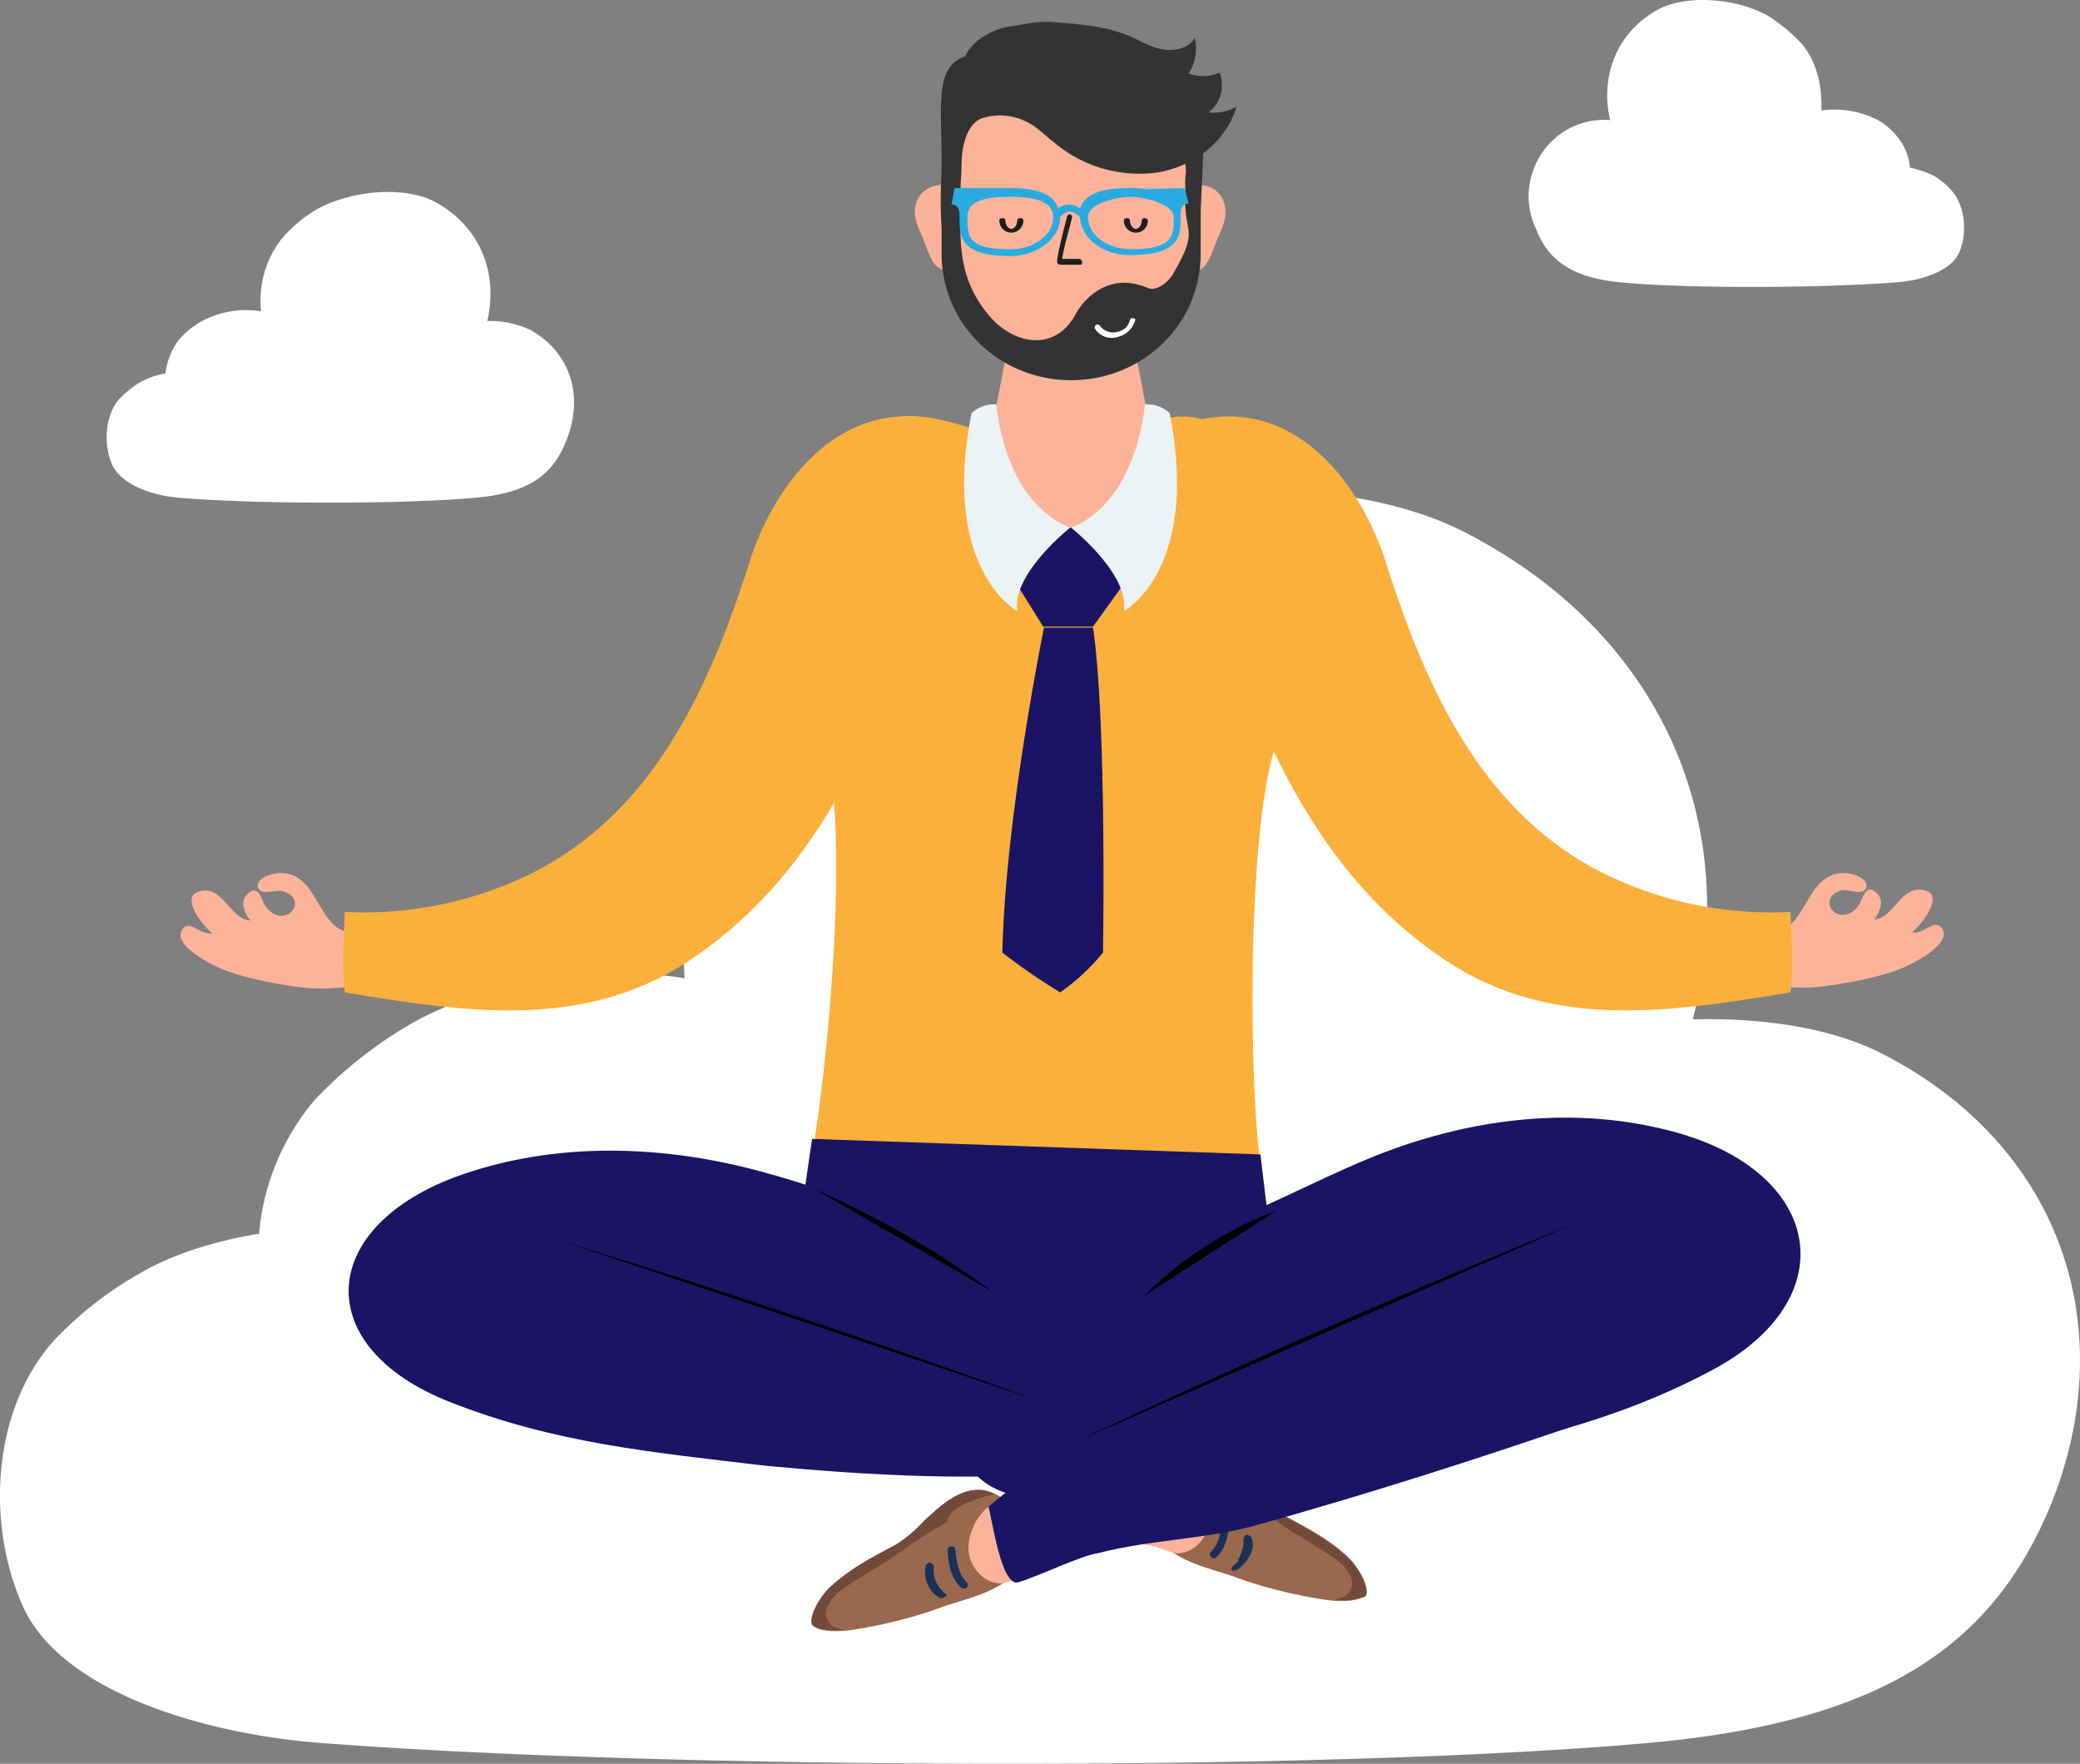 <svg id="bonhomme_nuage" xmlns="http://www.w3.org/2000/svg" width="367.683" height="311.752" viewBox="0 0 367.683 311.752">
  <rect x="0" y="0" width="367.683" height="311.752" fill="#808080" stroke="none"/>
  <path id="Tracé_1792" data-name="Tracé 1792" d="M160.4,67.1" transform="translate(11.68 -57.518)" fill="#0e1c41"/>
  <path id="Tracé_1793" data-name="Tracé 1793" d="M395.568,211.782c-8.806-4.577-20.958-6.471-33.638-6.156,8.63-33.777-4.755-67.713-40.155-86.022-24.128-12.469-68.157-9.155-95.28,6a115.248,115.248,0,0,0-26.77,20.993c-12.328,14.048-16.907,33.3-16.027,51.771-15.322-2.525-34.871.474-48.08,7.892a75.626,75.626,0,0,0-17.26,13.574,42.055,42.055,0,0,0-9.863,23.676c-7.573,1.263-14.97,3.472-20.958,6.945a64.224,64.224,0,0,0-15.5,12.154c-10.919,12.469-11.624,32.357-5.46,46.4,6.692,15.626,32.582,22.887,52.131,24.465,60.584,4.735,178.407,5.209,236,0,40.859-3.788,59.88-17.2,70.095-41.038,13.033-30.936,3.17-63.925-29.235-80.656" transform="translate(-62.693 -25.454)" fill="#fff"/>
  <path id="Tracé_1794" data-name="Tracé 1794" d="M223.461,84.127a12.949,12.949,0,0,1,7.045-1.372c-1.761-7.717,1.057-15.434,8.454-19.55,5.107-2.744,14.266-2.058,19.9,1.372a31.162,31.162,0,0,1,5.636,4.8c2.642,3.258,3.522,7.545,3.346,11.661a16.951,16.951,0,0,1,10.039,1.715,12.382,12.382,0,0,1,3.522,3.087,10.047,10.047,0,0,1,2.113,5.316,16.546,16.546,0,0,1,4.4,1.543,12.381,12.381,0,0,1,3.17,2.744c2.29,2.915,2.466,7.374,1.233,10.461-1.409,3.6-6.869,5.145-10.919,5.488-12.68,1.029-37.337,1.2-49.313,0-8.454-.857-12.5-3.944-14.618-9.26a13.6,13.6,0,0,1,5.988-18.006" transform="translate(54.113 -61.513)" fill="#fff"/>
  <path id="Tracé_1795" data-name="Tracé 1795" d="M148.252,105.653a16.971,16.971,0,0,0-7.573-1.543c1.937-8.231-1.057-16.463-8.982-20.922-5.46-3.087-15.322-2.229-21.486,1.372a25.022,25.022,0,0,0-5.988,5.145A17.755,17.755,0,0,0,100.7,102.4a16.607,16.607,0,0,0-10.743,1.886,14.664,14.664,0,0,0-3.875,3.258,12.4,12.4,0,0,0-2.29,5.831,14.22,14.22,0,0,0-4.755,1.715A20.659,20.659,0,0,0,75.515,118c-2.466,3.087-2.642,7.888-1.233,11.318,1.585,3.773,7.4,5.659,11.624,6,13.561,1.2,40.155,1.2,53.011,0,9.158-.857,13.385-4.116,15.674-9.946,3.17-7.545,1.057-15.605-6.34-19.721" transform="translate(-54.544 -47.369)" fill="#fff"/>
  <path id="Tracé_1796" data-name="Tracé 1796" d="M238.957,161.106c10.215,4.459,8.278-9.946,16.555-9.6,1.057,0,4.227.857,3.7,2.572-.528,1.543-3.346.171-4.579.514-4.579,1.715,0,6.86,3.17,2.744.881-1.2,1.233-4.287,3.346-2.229,1.409,1.372.352,3.43-.528,4.63,3.346-.343,4.579-5.316,7.925-5.316,5.284.171.528,6.174-1.233,7.546,1.937.514,4.051-2.572,5.283-.686,1.585,2.229-2.994,4.973-4.579,5.831-4.051,2.4-10.743,3.6-15.322,4.287a33.258,33.258,0,0,1-14.794-1.2l1.057-9.089" transform="translate(70.671 2.815)" fill="#fcb39a"/>
  <path id="Tracé_1797" data-name="Tracé 1797" d="M114.78,161.106c-10.215,4.459-8.278-9.946-16.555-9.6-1.057,0-4.227.857-3.7,2.572.528,1.543,3.346.171,4.579.686,4.579,1.715,0,6.86-3.17,2.744-.881-1.2-1.233-4.287-3.346-2.229-1.409,1.372-.352,3.43.528,4.63-3.346-.343-4.579-5.316-7.925-5.316-5.284.172-.528,6.174,1.233,7.546-1.937.514-4.051-2.572-5.284-.686-1.585,2.229,2.994,4.973,4.579,5.831,4.051,2.4,10.743,3.6,15.322,4.287a33.257,33.257,0,0,0,14.794-1.2l-1.057-9.26" transform="translate(-48.9 2.815)" fill="#fcb39a"/>
  <path id="Tracé_1798" data-name="Tracé 1798" d="M201.33,104.891c-16.731-3.258-28,11.49-32.406,25.38-7.045,22.122-17.083,44.758-39.45,55.391a66.678,66.678,0,0,1-32.053,6.345c-.176,4.459-.528,9.946,0,14.234,20.958,3.43,42.092,6.86,60.937-5.659,20.077-13.376,29.588-33.269,38.041-54.533,4.755-11.661,7.925-22.465,7.4-35.155l-2.466-6" transform="translate(-36.471 -30.829)" fill="#fbb03b"/>
  <path id="Tracé_1799" data-name="Tracé 1799" d="M184.489,104.891c16.731-3.258,28,11.49,32.406,25.38,7.045,22.122,17.083,44.758,39.45,55.391a66.678,66.678,0,0,0,32.053,6.345c.176,4.459.528,9.946,0,14.234-20.958,3.43-42.092,6.86-60.937-5.659-20.077-13.376-29.588-33.269-38.041-54.533-4.579-11.661-7.925-22.465-7.4-34.984l2.466-6.174" transform="translate(28.097 -30.829)" fill="#fbb03b"/>
  <path id="Tracé_1800" data-name="Tracé 1800" d="M228.294,162.71c4.931-16.12,11.8-24.18,4.227-41.157-3.7-8.4-13.033-18.178-22.191-16.977-7.925,1.2-9.158,2.058-16.731,4.973-1.937.857-4.051.343-5.284,1.2-1.057-.857-3.346-.343-5.284-1.2-7.573-2.915-14.794-5.316-19.9-5.145-5.636.171-14.618,4.459-18.316,12.862-7.573,16.977-1.233,29.153,3.7,45.273,5.284,16.463-.528,67.395-2.818,75.626,14.618,3.6,25.185,23.322,48.08,23.322,23.776,0,20.254-18.692,32.053-24.008-2.113-11.661-2.818-58.306,2.466-74.769" transform="translate(-2.85 -30.857)" fill="#fbb03b"/>
  <path id="Tracé_1801" data-name="Tracé 1801" d="M170.7,126.1s-6.869,33.44-7.4,57.62a114.5,114.5,0,0,0,10.215,7.031,37.449,37.449,0,0,0,7.573-7.031s.7-40.643-1.761-57.449H170.7" transform="translate(13.887 -15.34)" fill="#1b1464"/>
  <path id="Tracé_1802" data-name="Tracé 1802" d="M164.6,125.575l4.931,7.888h8.806l6.164-8.574S181.683,117,181.507,117s-7.221-1.2-7.221-1.2l-8.278,3.944-1.409,5.831" transform="translate(14.877 -22.704)" fill="#1b1464"/>
  <path id="Tracé_1803" data-name="Tracé 1803" d="M166.7,93.8l-4.931,25.38c0,4.116-2.818,12.519,14.97,12.519,17.612,0,14.97-8.231,14.97-12.519L186.779,93.8H166.7" transform="translate(12.599 -38.431)" fill="#fcb39a"/>
  <path id="Tracé_1804" data-name="Tracé 1804" d="M158.538,80.623c-3.17.514-5.284,3.6-3.17,8.06,1.761,3.773,2.113,7.374,5.284,6.86s5.284-4.287,4.755-8.4c-.528-3.944-3.522-7.031-6.869-6.517" transform="translate(7.202 -47.891)" fill="#fcb39a"/>
  <path id="Tracé_1805" data-name="Tracé 1805" d="M186.4,80.624c-3.17-.514-6.34,2.4-6.869,6.688-.528,4.116,1.585,7.888,4.755,8.4s3.522-3.087,5.284-6.86c2.113-4.459.176-7.717-3.17-8.231" transform="translate(26.183 -47.892)" fill="#fcb39a"/>
  <path id="Tracé_1806" data-name="Tracé 1806" d="M158.081,81a22.5,22.5,0,0,0-.881,6V100.9c0,12.347,10.215,22.293,22.9,22.293s22.9-9.946,22.9-22.293V87.006a22.5,22.5,0,0,0-.881-6L166.182,69l-8.1,12" transform="translate(9.244 -56.16)" fill="#fcb39a"/>
  <path id="Tracé_1807" data-name="Tracé 1807" d="M162.9,67.1c-7.045,1.2-5.636,7.888-5.636,18.692,0,3.944-.352,6.688,0,11.661,0,0,3.522-3.258,3.522-10.289,0-3.6.7-8.746,5.284-9.26" transform="translate(9.176 -57.518)" fill="#333"/>
  <path id="Tracé_1808" data-name="Tracé 1808" d="M200.349,81.343c-.7,9.089,2.818,6.86-2.29,15.605-.7,1.2-2.818,3.087-4.4,2.4-6.692-2.915-11.272,1.715-12.857,4.8-3.522,6.345-10.567,5.316-14.97.343-6.692-7.717-5.107-15.091-5.284-24.523V79.8c-1.057,0-2.29.171-3.346.171V93.348c0,12.347,10.215,22.293,22.9,22.293s22.9-9.946,22.9-22.293V83.573a11.173,11.173,0,0,1-2.642-2.229" transform="translate(9.244 -48.439)" fill="#333"/>
  <path id="Tracé_1809" data-name="Tracé 1809" d="M186.906,93.393a11.833,11.833,0,0,1-2.466-8.746c.528-5.488-6.34-12.347-6.34-12.347l9.51,5.831s-.176,7.717-.7,15.262" transform="translate(25.153 -53.801)" fill="#333"/>
  <path id="Tracé_1810" data-name="Tracé 1810" d="M179.2,84c-.352,0-.528.171-.528.343,0,.857-.528,1.543-1.057,1.543s-1.057-.686-1.057-1.543c0-.171-.176-.343-.528-.343s-.528.171-.528.343a2.116,2.116,0,1,0,4.227,0c0-.171-.352-.343-.528-.343" transform="translate(23.174 -45.437)" fill="#1f1f1f"/>
  <path id="Tracé_1811" data-name="Tracé 1811" d="M166.7,84c-.352,0-.528.171-.528.343,0,.857-.528,1.543-1.057,1.543s-1.057-.686-1.057-1.543c0-.171-.176-.343-.528-.343s-.528.171-.528.343a2.116,2.116,0,1,0,4.227,0c0-.171-.176-.343-.528-.343" transform="translate(13.659 -45.437)" fill="#1f1f1f"/>
  <path id="Tracé_1812" data-name="Tracé 1812" d="M172.851,92.517h-3.522A.556.556,0,0,1,168.8,92c0-1.543,1.761-7.888,1.761-8.06s.352-.343.528-.343.352.343.352.514c-.352,1.543-1.585,5.831-1.761,7.374h2.994A.556.556,0,0,1,173.2,92c0,.343,0,.514-.352.514" transform="translate(18.074 -45.723)" fill="#1f1f1f"/>
  <path id="Tracé_1813" data-name="Tracé 1813" d="M179.148,94.3a.374.374,0,0,0-.352.343,2.664,2.664,0,0,1-2.113,2.058,2.884,2.884,0,0,1-3.17-1.029.535.535,0,0,0-.7-.171c-.176.171-.352.343-.176.686a3.5,3.5,0,0,0,4.227,1.372,4.055,4.055,0,0,0,2.818-2.744q.264-.514-.528-.514h0" transform="translate(20.935 -38.074)" fill="#fff"/>
  <path id="Tracé_1814" data-name="Tracé 1814" d="M189.9,91.7c-4.227,0-7.573-2.572-7.573-5.659,0-2.572,5.46-3.6,7.573-3.6s7.573,1.2,7.573,3.6C197.474,89.3,197.474,91.7,189.9,91.7Zm-21.31,0c-7.573,0-7.573-2.229-7.573-5.659,0-2.572,2.29-3.6,7.573-3.6s7.573,1.2,7.573,3.6C176.164,89.131,172.818,91.7,168.591,91.7Zm30.821-10.8-7.045.171a13.683,13.683,0,0,0-2.642-.171c-3.346,0-7.749.343-8.806,3.6a3.446,3.446,0,0,0-2.113-.686,3.176,3.176,0,0,0-1.761.686c-1.057-3.258-5.284-3.6-8.63-3.6h-9.686l-.528,2.915s1.409-.171,1.409,1.715h0v.343c0,3.6,0,7.031,8.982,7.031,4.755,0,8.806-3.087,8.806-6.86a2.79,2.79,0,0,1,1.585-1.029,3.087,3.087,0,0,1,1.937,1.029c.176,3.773,4.051,6.688,8.806,6.688,8.982,0,8.982-3.43,8.982-7.031v-.343c0-1.886,1.409-1.715,1.409-1.715l-.7-2.744" transform="translate(10.005 -47.653)" fill="#29abe2"/>
  <path id="Tracé_1815" data-name="Tracé 1815" d="M178.2,124.984s-10.391,8.231-9.334,14.748c0,0-13.561-7.2-8.1-34.984a5.76,5.76,0,0,1,4.4-1.543c0-.171,1.057,16.977,13.033,21.779" transform="translate(10.968 -31.716)" fill="#ecf3f5"/>
  <path id="Tracé_1816" data-name="Tracé 1816" d="M170.2,124.984s10.391,8.231,9.334,14.748c0,0,13.561-7.2,8.1-34.984a5.76,5.76,0,0,0-4.4-1.543c0-.171-1.057,16.977-13.033,21.779" transform="translate(19.139 -31.716)" fill="#ecf3f5"/>
  <path id="Tracé_1817" data-name="Tracé 1817" d="M178.406,222.786a7.644,7.644,0,0,0,2.818,5.145c3.7,2.915,8.454,3.6,12.857,5.316a84.342,84.342,0,0,0,14.794,3.6c2.113.343,6.164.514,7.045-1.029s-1.585-5.316-3.346-6.86c-4.051-3.6-7.749-5.145-11.8-7.545a24.951,24.951,0,0,1-4.579-3.944c-2.818-2.744-6.164-6-10.391-5.659a7.762,7.762,0,0,0-4.227,2.229,13.406,13.406,0,0,0-3.17,8.746" transform="translate(25.375 45.915)" fill="#99684d"/>
  <path id="Tracé_1818" data-name="Tracé 1818" d="M207.918,236.7c1.585-.172,2.994-.686,3.346-2.572.176-1.543-1.233-3.258-2.29-4.116-3.346-2.572-7.221-4.459-10.567-6.86a66.038,66.038,0,0,0-8.63-5.488c.352-2.4-4.931-4.116-8.278-4.973a10.115,10.115,0,0,1,2.113-.686c4.227-.343,7.573,2.915,10.391,5.659a24.95,24.95,0,0,0,4.579,3.944c4.051,2.229,7.749,3.944,11.8,7.545,1.761,1.543,4.051,5.316,3.346,6.86-.881.686-3.7.857-5.812.686" transform="translate(27.741 46.058)" fill="#724a39"/>
  <path id="Tracé_1819" data-name="Tracé 1819" d="M185.319,225c1.761-1.715,2.113-4.116,2.29-6.517a.7.7,0,0,0-1.409,0c-.176,2.058-.352,4.116-1.937,5.659-.528.514.528,1.543,1.057.857" transform="translate(29.734 50.214)" fill="#1a3157"/>
  <path id="Tracé_1820" data-name="Tracé 1820" d="M187.364,225.874a7.037,7.037,0,0,0,2.113-2.4,3.549,3.549,0,0,0,.352-3.258.973.973,0,0,0-.881-.514.94.94,0,0,0-.528.857v.343h0v.686h0c0,.171-.176.343-.176.686,0,.172,0,.172-.176.343v.343c-.176.172-.176.343-.352.686,0,.172-.176.172-.176.343,0,0-.176.171,0,.171v.172l-.528.514-.176.171h0a.171.171,0,0,0-.176.172c-.352.171-.528.686-.176.857a2.417,2.417,0,0,0,.881-.172" transform="translate(31.387 51.573)" fill="#1a3157"/>
  <path id="Tracé_1821" data-name="Tracé 1821" d="M186.513,228.571a5.394,5.394,0,0,0,4.755-2.058c1.937-2.229,1.937-4.973.881-7.545-1.761-4.973-8.63-8.06-13.913-6.86-1.585.343-4.931,1.2-5.46,2.744-.7,1.886.881,5.145,1.761,6.688,2.466,3.944,4.051,5.145,8.63,5.831l3.346,1.2" transform="translate(20.966 45.96)" fill="#fcb39a"/>
  <path id="Tracé_1822" data-name="Tracé 1822" d="M145.57,178.9l79.253,2.744,1.409,11.661L189.6,214.913l-47.2-14.234Z" transform="translate(-2.021 22.405)" fill="#1b1464"/>
  <path id="Tracé_1823" data-name="Tracé 1823" d="M234.027,205.128c-9.334-4.116-19.9-8.746-30.116-11.147-10.919-2.572-21.839-7.031-31.877-9.775-17.964-5.145-37.865-6-55.829.686-24.128,9.26-25.009,30.01-.7,39.614,18.668,7.374,35.928,8.917,56.005,11.318,18.492,1.715,36.985,2.744,55.477,1.029,9.863-1.2,20.606-1.543,22.367-11.661,1.409-8.746-6.869-16.463-15.322-20.064" transform="translate(-36.058 23.272)" fill="#1b1464"/>
  <path id="Tracé_1824" data-name="Tracé 1824" d="M172.065,212.021c8.806-5.316,18.845-10.975,28.707-14.577,10.567-3.773,20.958-9.432,30.468-13.376,17.259-7.2,36.985-9.946,55.653-4.459,25.185,7.545,28.531,29.325,5.46,41.672-17.612,9.432-34.519,12.862-54.42,17.149-18.14,3.6-36.456,6.345-55.125,6.174-10.039-.343-20.606.343-23.6-10.118-2.466-8.917,4.931-18.006,12.857-22.465" transform="translate(10.406 20.838)" fill="#1b1464"/>
  <path id="Tracé_1825" data-name="Tracé 1825" d="M181.693,225.755a7.644,7.644,0,0,1-2.818,5.145c-3.7,2.915-8.454,3.6-12.857,5.316a86.239,86.239,0,0,1-14.618,3.6c-2.113.343-6.164.514-7.045-.857-.7-1.372,1.585-5.316,3.346-6.859,4.051-3.6,7.749-5.145,11.8-7.546a24.949,24.949,0,0,0,4.579-3.944c2.818-2.744,6.164-6,10.391-5.488a7.762,7.762,0,0,1,4.227,2.229c1.761,2.058,3.346,5.316,2.994,8.4" transform="translate(-0.632 48.262)" fill="#99684d"/>
  <path id="Tracé_1826" data-name="Tracé 1826" d="M150.068,239.8c-1.585-.171-2.994-.686-3.346-2.572-.176-1.543,1.233-3.258,2.29-4.116,3.346-2.572,7.221-4.459,10.567-6.86a66.047,66.047,0,0,1,8.63-5.488c-.352-2.4,4.931-4.116,8.278-4.973a10.119,10.119,0,0,0-2.113-.686c-4.227-.343-7.573,2.915-10.391,5.488a24.952,24.952,0,0,1-4.579,3.944c-4.051,2.229-7.749,3.944-11.8,7.545-1.761,1.543-4.051,5.316-3.346,6.86.881.857,3.522,1.029,5.812.857" transform="translate(-0.708 48.274)" fill="#724a39"/>
  <path id="Tracé_1827" data-name="Tracé 1827" d="M161.146,227.245c-1.409-1.543-1.761-3.6-1.937-5.659a.7.7,0,0,0-1.409,0c.176,2.4.528,4.8,2.29,6.517.7.686,1.761-.171,1.057-.857" transform="translate(9.701 52.431)" fill="#1a3157"/>
  <path id="Tracé_1828" data-name="Tracé 1828" d="M159.009,227.935h0c-.176-.171-.352-.171-.352-.343l-.528-.514-.176-.171v-.172c0-.172-.176-.172-.176-.343-.176-.172-.176-.343-.352-.686a.619.619,0,0,1-.176-.514c0-.172-.176-.514-.176-.686h0v-.686h0v-.343c.176-.343-.176-.686-.528-.857s-.7.171-.881.514a5.242,5.242,0,0,0,.352,3.258,4.768,4.768,0,0,0,2.113,2.4.789.789,0,0,0,.881-.171c.528,0,.352-.343,0-.686" transform="translate(7.963 53.627)" fill="#1a3157"/>
  <path id="Tracé_1829" data-name="Tracé 1829" d="M166.241,231.671a5.394,5.394,0,0,1-4.755-2.058c-1.937-2.229-1.937-4.973-.881-7.545,1.761-4.973,8.63-8.06,13.913-6.86,1.585.343,4.931,1.2,5.46,2.744.7,1.886-.881,5.145-1.761,6.688-2.466,3.944-4.051,5.145-8.63,5.831l-3.346,1.2" transform="translate(11.298 48.176)" fill="#fcb39a"/>
  <path id="Tracé_1830" data-name="Tracé 1830" d="M304.555,190.7c0,16.12-24.656,25.209-36.809,29.667-19.373,6.688-39.274,13.033-59,18.521-8.982,2.4-18.14,2.4-27.474,4.8-2.818.343-10.567,4.116-14.089,5.145-2.994.857-4.579-10.975-5.284-13.376,26.242-21.779,64.283-36.356,97.921-41.843l44.734-2.915" transform="translate(12.822 30.841)" fill="#1b1464"/>
  <path id="Tracé_1831" data-name="Tracé 1831" d="M171.382,64a17.471,17.471,0,0,1,4.227-.171c4.4.343,8.982.686,13.209,2.4,1.937.857,3.875,2.058,5.988,2.4s4.755-.171,5.636-2.058a8.142,8.142,0,0,1-1.057,6.345,7.48,7.48,0,0,0,5.46-.171,6.08,6.08,0,0,1-1.937,7.031,8.037,8.037,0,0,0,4.931-1.029c-1.761,6.174-7.573,10.632-14.089,11.661a23.333,23.333,0,0,1-18.14-5.316c-1.585-1.2-2.994-2.744-4.755-3.6a10.5,10.5,0,0,0-9.334-.171c-.7-2.915-1.585-5.831-2.29-8.746-.176-.686,0-1.715.352-1.886.881-3.258,4.579-5.316,7.573-6" transform="translate(10.737 -59.907)" fill="#333"/>
  <path id="Tracé_1832" data-name="Tracé 1832" d="M170.7,226.185q43.589-20.579,88.235-38.585" transform="translate(19.52 28.625)"/>
  <path id="Tracé_1833" data-name="Tracé 1833" d="M203.536,217.7Q161.8,202.519,119,189.4" transform="translate(-19.833 29.912)"/>
  <path id="Tracé_1834" data-name="Tracé 1834" d="M200.924,186.3A65.786,65.786,0,0,0,177.5,201.391" transform="translate(24.696 27.696)"/>
  <path id="Tracé_1835" data-name="Tracé 1835" d="M144.5,184.1a164.254,164.254,0,0,1,31.525,18.178" transform="translate(-0.423 26.123)"/>
</svg>
